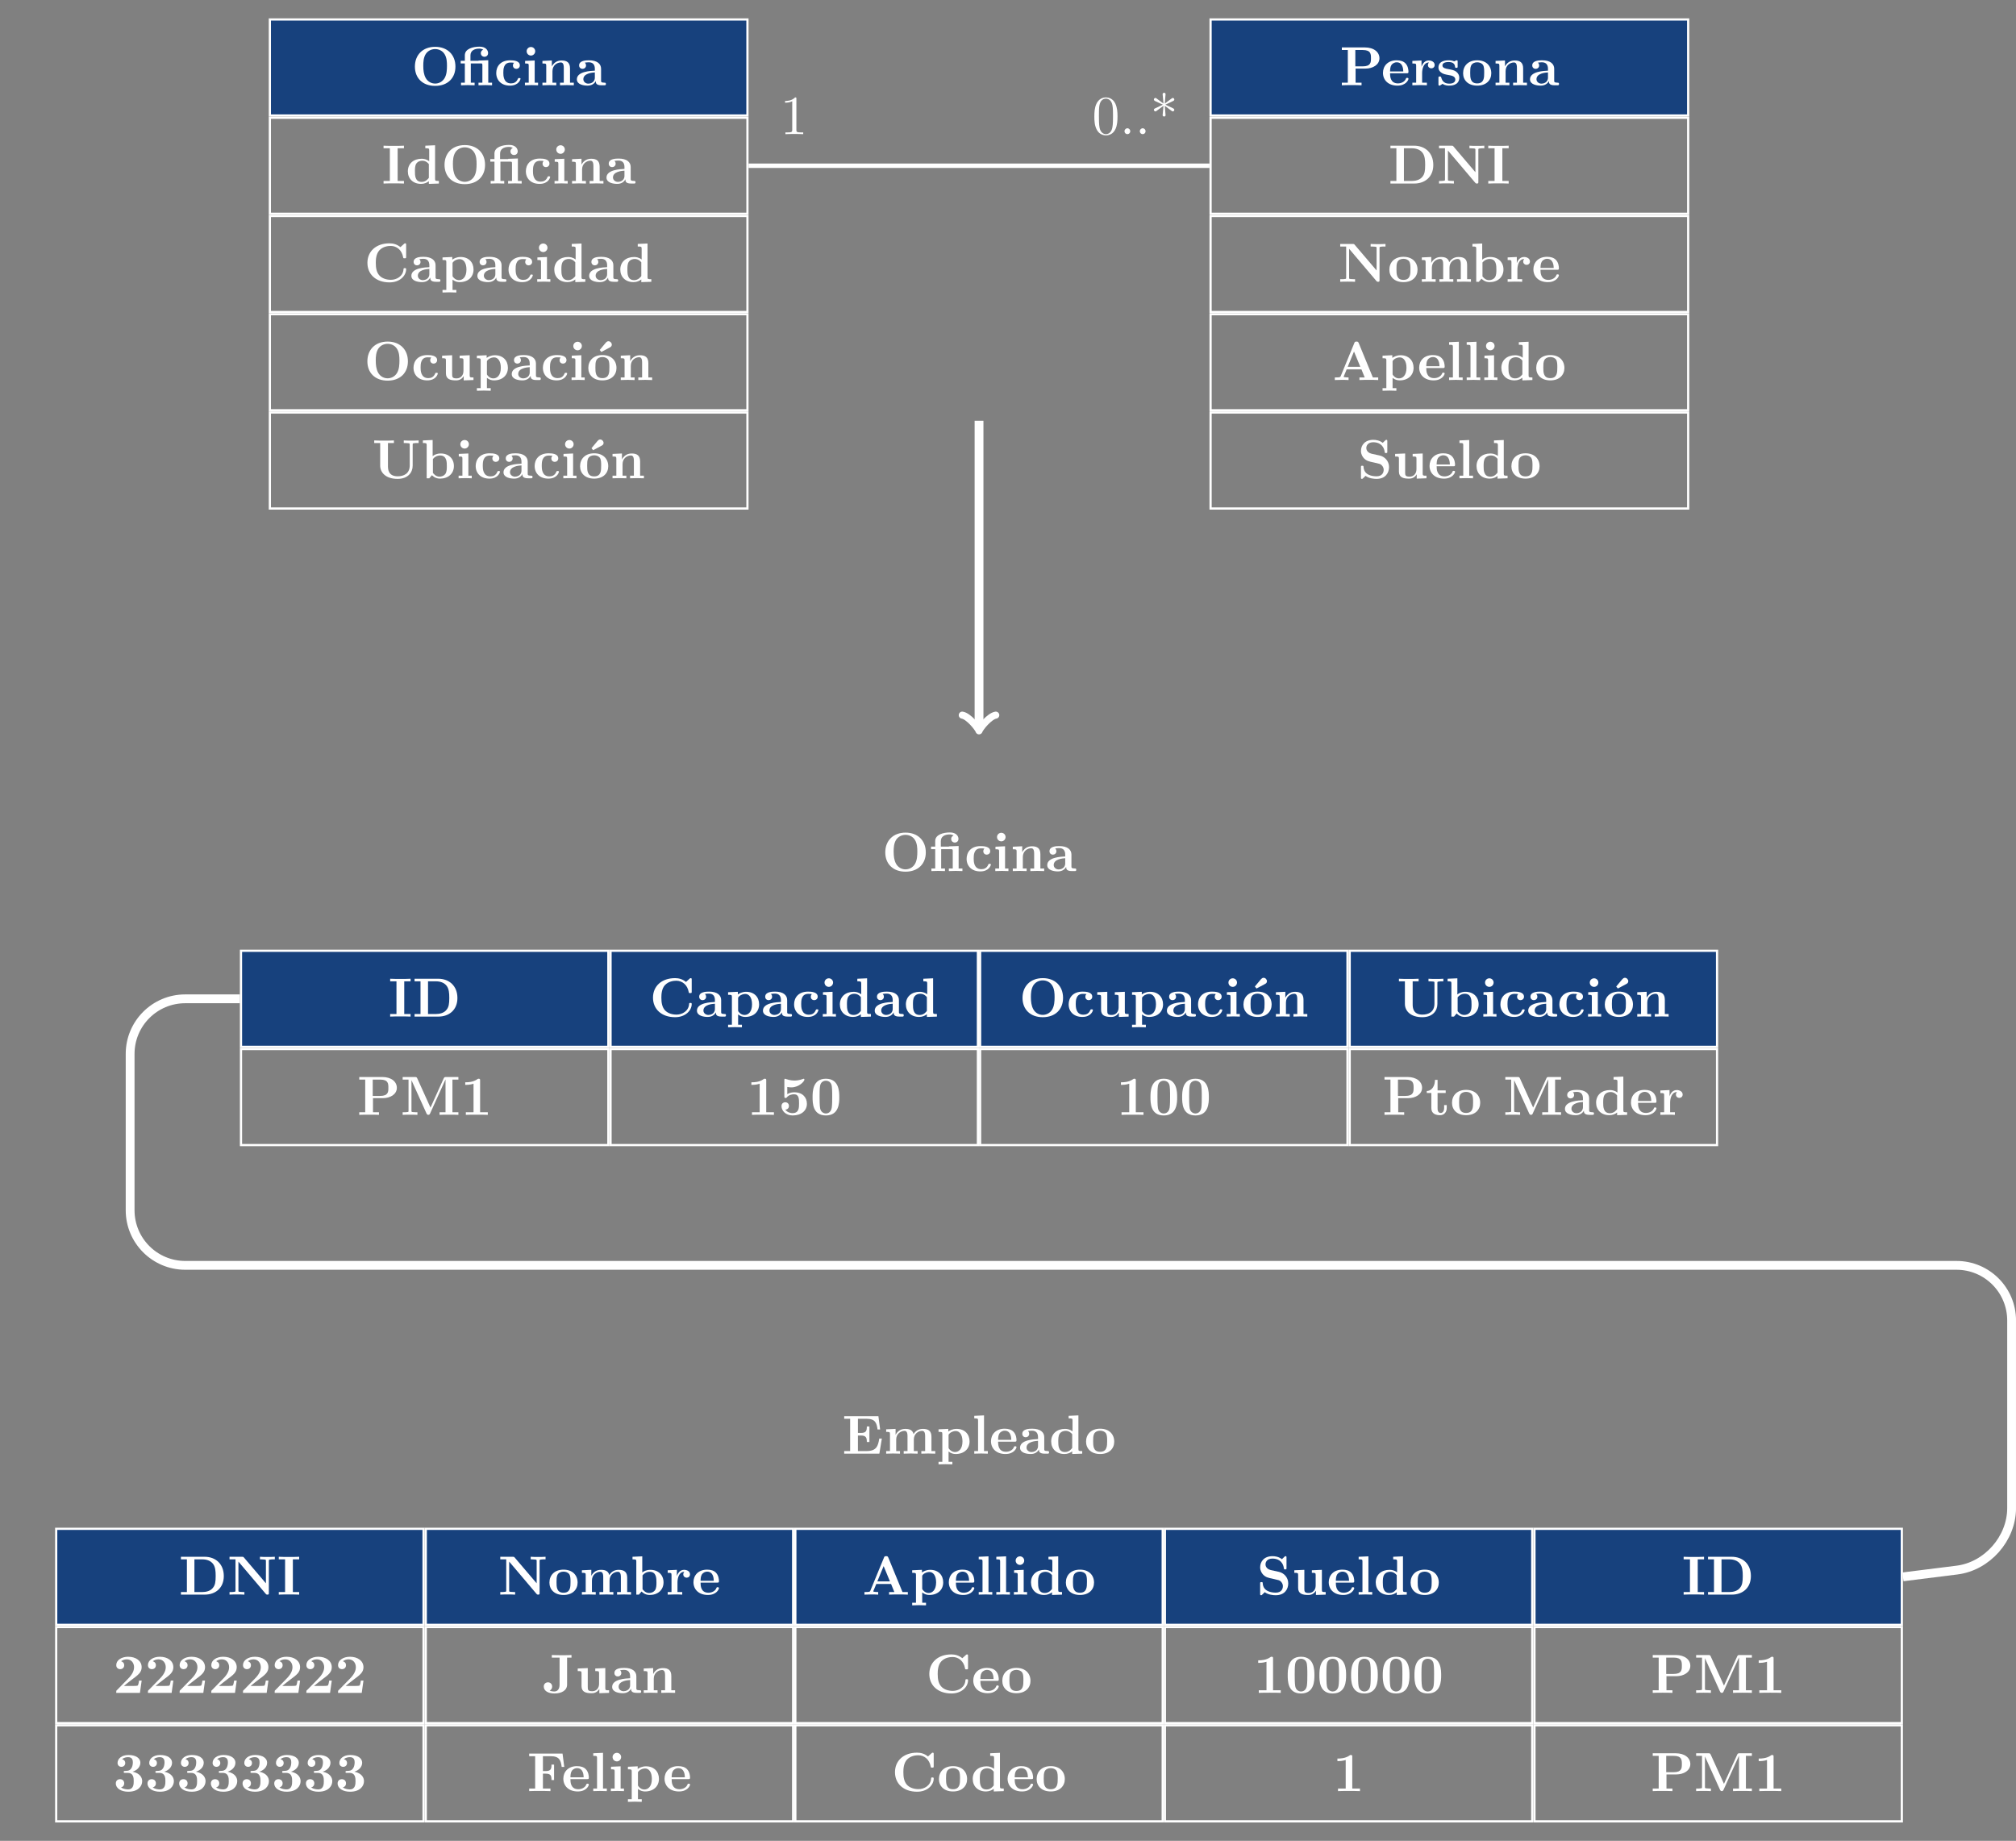 <?xml version="1.0" encoding="UTF-8"?>
<svg xmlns="http://www.w3.org/2000/svg" xmlns:xlink="http://www.w3.org/1999/xlink" width="364.482pt" height="332.812pt" viewBox="0 0 364.482 332.812" version="1.1">
<rect x="0" y="0" width="364.482" height="332.812" fill="#808080" stroke="none"/>
<defs>
<g>
<symbol overflow="visible" id="glyph0-0">
<path style="stroke:none;" d=""/>
</symbol>
<symbol overflow="visible" id="glyph0-1">
<path style="stroke:none;" d="M 7.969 -3.375 C 7.969 -5.531 6.516 -6.953 4.312 -6.953 C 2.031 -6.953 0.641 -5.469 0.641 -3.375 C 0.641 -1.312 2.031 0.109 4.297 0.109 C 6.594 0.109 7.969 -1.328 7.969 -3.375 Z M 4.297 -0.312 C 3.703 -0.312 2.984 -0.594 2.578 -1.344 C 2.25 -1.969 2.156 -2.672 2.156 -3.531 C 2.156 -4.172 2.188 -5.016 2.625 -5.688 C 3.047 -6.297 3.703 -6.547 4.297 -6.547 C 4.938 -6.547 5.625 -6.266 6.016 -5.609 C 6.406 -4.969 6.438 -4.203 6.438 -3.531 C 6.438 -2.828 6.406 -1.938 5.984 -1.25 C 5.531 -0.531 4.828 -0.312 4.297 -0.312 Z M 4.297 -0.312 "/>
</symbol>
<symbol overflow="visible" id="glyph0-2">
<path style="stroke:none;" d="M 3.922 -3.953 C 4.172 -3.953 4.234 -3.953 4.234 -3.609 L 4.234 -0.469 L 3.531 -0.469 L 3.531 0 C 3.859 -0.016 4.344 -0.031 4.766 -0.031 C 5.188 -0.031 5.656 -0.016 5.984 0 L 5.984 -0.469 L 5.297 -0.469 L 5.297 -4.531 L 3.547 -4.469 C 3.531 -4.453 3.531 -4.453 3.531 -4.422 L 2.078 -4.422 L 2.078 -5.406 C 2.078 -6.234 2.75 -6.625 3.672 -6.625 C 3.953 -6.625 4.172 -6.562 4.391 -6.438 C 4.234 -6.375 3.953 -6.203 3.953 -5.812 C 3.953 -5.422 4.25 -5.156 4.609 -5.156 C 4.969 -5.156 5.266 -5.406 5.266 -5.828 C 5.266 -6.344 4.828 -6.984 3.734 -6.984 C 2.5 -6.984 1.062 -6.594 1.062 -5.422 L 1.062 -4.422 L 0.312 -4.422 L 0.312 -3.953 L 1.062 -3.953 L 1.062 -0.469 L 0.375 -0.469 L 0.375 0 C 0.688 -0.016 1.172 -0.031 1.594 -0.031 C 2.031 -0.031 2.484 -0.016 2.828 0 L 2.828 -0.469 L 2.141 -0.469 L 2.141 -3.953 Z M 3.922 -3.953 "/>
</symbol>
<symbol overflow="visible" id="glyph0-3">
<path style="stroke:none;" d="M 3.594 -4.062 C 3.406 -3.891 3.391 -3.688 3.391 -3.594 C 3.391 -3.156 3.734 -2.969 4 -2.969 C 4.312 -2.969 4.641 -3.188 4.641 -3.594 C 4.641 -4.453 3.484 -4.516 2.906 -4.516 C 1.109 -4.516 0.375 -3.375 0.375 -2.219 C 0.375 -0.891 1.312 0.062 2.844 0.062 C 4.469 0.062 4.766 -1.094 4.766 -1.172 C 4.766 -1.312 4.625 -1.312 4.531 -1.312 C 4.344 -1.312 4.344 -1.281 4.281 -1.156 C 4.031 -0.531 3.547 -0.344 3.047 -0.344 C 1.656 -0.344 1.656 -1.797 1.656 -2.266 C 1.656 -2.828 1.656 -4.109 2.938 -4.109 C 3.297 -4.109 3.453 -4.094 3.594 -4.062 Z M 3.594 -4.062 "/>
</symbol>
<symbol overflow="visible" id="glyph0-4">
<path style="stroke:none;" d="M 2.234 -4.484 L 0.5 -4.406 L 0.5 -3.938 C 1.094 -3.938 1.156 -3.938 1.156 -3.547 L 1.156 -0.469 L 0.469 -0.469 L 0.469 0 C 0.781 -0.016 1.266 -0.031 1.688 -0.031 C 1.984 -0.031 2.5 -0.016 2.844 0 L 2.844 -0.469 L 2.234 -0.469 Z M 2.328 -6.156 C 2.328 -6.594 1.969 -6.922 1.562 -6.922 C 1.125 -6.922 0.781 -6.578 0.781 -6.156 C 0.781 -5.719 1.125 -5.375 1.562 -5.375 C 1.969 -5.375 2.328 -5.719 2.328 -6.156 Z M 2.328 -6.156 "/>
</symbol>
<symbol overflow="visible" id="glyph0-5">
<path style="stroke:none;" d="M 1.141 -3.547 L 1.141 -0.469 L 0.453 -0.469 L 0.453 0 C 0.734 -0.016 1.328 -0.031 1.703 -0.031 C 2.094 -0.031 2.688 -0.016 2.953 0 L 2.953 -0.469 L 2.266 -0.469 L 2.266 -2.547 C 2.266 -3.641 3.125 -4.125 3.766 -4.125 C 4.094 -4.125 4.312 -3.922 4.312 -3.156 L 4.312 -0.469 L 3.625 -0.469 L 3.625 0 C 3.891 -0.016 4.5 -0.031 4.875 -0.031 C 5.266 -0.031 5.859 -0.016 6.125 0 L 6.125 -0.469 L 5.438 -0.469 L 5.438 -3.047 C 5.438 -4.094 4.906 -4.484 3.906 -4.484 C 2.953 -4.484 2.422 -3.922 2.156 -3.406 L 2.156 -4.484 L 0.453 -4.406 L 0.453 -3.938 C 1.062 -3.938 1.141 -3.938 1.141 -3.547 Z M 1.141 -3.547 "/>
</symbol>
<symbol overflow="visible" id="glyph0-6">
<path style="stroke:none;" d="M 3.734 -0.766 C 3.734 -0.453 3.734 0 4.766 0 L 5.25 0 C 5.438 0 5.562 0 5.562 -0.234 C 5.562 -0.469 5.438 -0.469 5.297 -0.469 C 4.688 -0.484 4.688 -0.609 4.688 -0.844 L 4.688 -2.984 C 4.688 -3.875 3.984 -4.516 2.5 -4.516 C 1.938 -4.516 0.719 -4.469 0.719 -3.594 C 0.719 -3.156 1.062 -2.969 1.328 -2.969 C 1.641 -2.969 1.969 -3.188 1.969 -3.594 C 1.969 -3.891 1.781 -4.062 1.75 -4.094 C 2.031 -4.141 2.344 -4.156 2.469 -4.156 C 3.203 -4.156 3.562 -3.734 3.562 -2.984 L 3.562 -2.641 C 2.844 -2.609 0.312 -2.516 0.312 -1.078 C 0.312 -0.125 1.562 0.062 2.25 0.062 C 3.047 0.062 3.516 -0.344 3.734 -0.766 Z M 3.562 -2.328 L 3.562 -1.391 C 3.562 -0.422 2.641 -0.297 2.391 -0.297 C 1.891 -0.297 1.484 -0.641 1.484 -1.094 C 1.484 -2.156 3.062 -2.297 3.562 -2.328 Z M 3.562 -2.328 "/>
</symbol>
<symbol overflow="visible" id="glyph0-7">
<path style="stroke:none;" d="M 2.875 -6.375 L 4.016 -6.375 L 4.016 -6.844 C 3.609 -6.812 2.625 -6.812 2.172 -6.812 C 1.719 -6.812 0.734 -6.812 0.328 -6.844 L 0.328 -6.375 L 1.469 -6.375 L 1.469 -0.469 L 0.328 -0.469 L 0.328 0 C 0.734 -0.031 1.719 -0.031 2.172 -0.031 C 2.625 -0.031 3.609 -0.031 4.016 0 L 4.016 -0.469 L 2.875 -0.469 Z M 2.875 -6.375 "/>
</symbol>
<symbol overflow="visible" id="glyph0-8">
<path style="stroke:none;" d="M 4.172 -0.422 L 4.172 0.062 L 5.984 0 L 5.984 -0.469 C 5.375 -0.469 5.297 -0.469 5.297 -0.859 L 5.297 -6.922 L 3.531 -6.844 L 3.531 -6.375 C 4.156 -6.375 4.234 -6.375 4.234 -5.984 L 4.234 -4.031 C 3.734 -4.422 3.203 -4.484 2.875 -4.484 C 1.422 -4.484 0.375 -3.609 0.375 -2.203 C 0.375 -0.891 1.297 0.062 2.766 0.062 C 3.375 0.062 3.859 -0.172 4.172 -0.422 Z M 4.172 -3.516 L 4.172 -1.031 C 4.031 -0.844 3.625 -0.297 2.875 -0.297 C 1.656 -0.297 1.656 -1.5 1.656 -2.203 C 1.656 -2.688 1.656 -3.219 1.906 -3.609 C 2.203 -4.031 2.672 -4.125 2.984 -4.125 C 3.547 -4.125 3.953 -3.812 4.172 -3.516 Z M 4.172 -3.516 "/>
</symbol>
<symbol overflow="visible" id="glyph0-9">
<path style="stroke:none;" d="M 7.641 -6.672 C 7.641 -6.859 7.641 -6.953 7.453 -6.953 C 7.359 -6.953 7.344 -6.922 7.266 -6.859 L 6.609 -6.266 C 5.984 -6.766 5.328 -6.953 4.641 -6.953 C 2.156 -6.953 0.641 -5.469 0.641 -3.422 C 0.641 -1.375 2.156 0.109 4.641 0.109 C 6.516 0.109 7.641 -1.109 7.641 -2.266 C 7.641 -2.469 7.562 -2.469 7.391 -2.469 C 7.266 -2.469 7.172 -2.469 7.172 -2.297 C 7.094 -0.969 5.891 -0.359 4.891 -0.359 C 4.109 -0.359 3.266 -0.594 2.75 -1.203 C 2.281 -1.781 2.156 -2.516 2.156 -3.422 C 2.156 -3.984 2.188 -5.047 2.828 -5.719 C 3.469 -6.375 4.344 -6.484 4.859 -6.484 C 5.938 -6.484 6.875 -5.719 7.094 -4.453 C 7.125 -4.266 7.141 -4.25 7.359 -4.25 C 7.625 -4.25 7.641 -4.266 7.641 -4.531 Z M 7.641 -6.672 "/>
</symbol>
<symbol overflow="visible" id="glyph0-10">
<path style="stroke:none;" d="M 2.188 -3.281 C 2.188 -3.469 2.203 -3.484 2.344 -3.625 C 2.734 -4.031 3.266 -4.094 3.484 -4.094 C 4.141 -4.094 4.703 -3.484 4.703 -2.219 C 4.703 -0.812 4 -0.297 3.359 -0.297 C 3.219 -0.297 2.75 -0.297 2.297 -0.844 C 2.188 -0.969 2.188 -0.984 2.188 -1.172 Z M 2.188 -0.391 C 2.625 -0.047 3.062 0.062 3.469 0.062 C 4.969 0.062 5.984 -0.844 5.984 -2.219 C 5.984 -3.547 5.078 -4.484 3.641 -4.484 C 2.891 -4.484 2.359 -4.172 2.141 -4 L 2.141 -4.484 L 0.375 -4.406 L 0.375 -3.938 C 0.984 -3.938 1.062 -3.938 1.062 -3.562 L 1.062 1.469 L 0.375 1.469 L 0.375 1.938 C 0.641 1.922 1.25 1.906 1.625 1.906 C 2.016 1.906 2.609 1.922 2.875 1.938 L 2.875 1.469 L 2.188 1.469 Z M 2.188 -0.391 "/>
</symbol>
<symbol overflow="visible" id="glyph0-11">
<path style="stroke:none;" d="M 4.359 -0.719 L 4.359 0.062 L 6.125 0 L 6.125 -0.469 C 5.516 -0.469 5.438 -0.469 5.438 -0.859 L 5.438 -4.484 L 3.625 -4.406 L 3.625 -3.938 C 4.234 -3.938 4.312 -3.938 4.312 -3.547 L 4.312 -1.641 C 4.312 -0.828 3.797 -0.297 3.078 -0.297 C 2.297 -0.297 2.266 -0.547 2.266 -1.094 L 2.266 -4.484 L 0.453 -4.406 L 0.453 -3.938 C 1.062 -3.938 1.141 -3.938 1.141 -3.547 L 1.141 -1.219 C 1.141 -0.156 1.938 0.062 2.938 0.062 C 3.188 0.062 3.906 0.062 4.359 -0.719 Z M 4.359 -0.719 "/>
</symbol>
<symbol overflow="visible" id="glyph0-12">
<path style="stroke:none;" d="M 4.172 -5.875 C 4.344 -5.969 4.562 -6.078 4.562 -6.406 C 4.562 -6.703 4.281 -7.016 3.953 -7.016 C 3.734 -7.016 3.609 -6.891 3.484 -6.766 C 3.234 -6.469 2.625 -5.734 2.375 -5.438 L 2.672 -5.078 Z M 4.172 -5.875 "/>
</symbol>
<symbol overflow="visible" id="glyph0-13">
<path style="stroke:none;" d="M 5.406 -2.172 C 5.406 -3.516 4.484 -4.516 2.859 -4.516 C 1.219 -4.516 0.312 -3.5 0.312 -2.172 C 0.312 -0.938 1.203 0.062 2.859 0.062 C 4.531 0.062 5.406 -0.953 5.406 -2.172 Z M 2.859 -0.344 C 1.594 -0.344 1.594 -1.422 1.594 -2.281 C 1.594 -2.734 1.594 -3.234 1.766 -3.578 C 1.953 -3.953 2.375 -4.156 2.859 -4.156 C 3.281 -4.156 3.703 -4 3.922 -3.656 C 4.125 -3.312 4.125 -2.766 4.125 -2.281 C 4.125 -1.422 4.125 -0.344 2.859 -0.344 Z M 2.859 -0.344 "/>
</symbol>
<symbol overflow="visible" id="glyph0-14">
<path style="stroke:none;" d="M 7.344 -6.078 C 7.344 -6.297 7.359 -6.312 7.641 -6.344 C 7.875 -6.375 7.891 -6.375 8.172 -6.375 L 8.422 -6.375 L 8.422 -6.844 C 8.047 -6.812 7.484 -6.812 7.094 -6.812 C 6.672 -6.812 6.156 -6.812 5.734 -6.844 L 5.734 -6.375 L 5.984 -6.375 C 6.172 -6.375 6.344 -6.359 6.516 -6.344 C 6.812 -6.312 6.812 -6.297 6.812 -6.078 L 6.812 -2.328 C 6.812 -0.844 5.734 -0.359 4.641 -0.359 C 2.906 -0.359 2.875 -1.672 2.875 -2.219 L 2.875 -6.375 L 3.953 -6.375 L 3.953 -6.844 C 3.578 -6.812 2.609 -6.812 2.172 -6.812 C 1.75 -6.812 0.766 -6.812 0.391 -6.844 L 0.391 -6.375 L 1.469 -6.375 L 1.469 -2.297 C 1.469 -0.984 2.547 0.109 4.609 0.109 C 6.5 0.109 7.344 -1.062 7.344 -2.281 Z M 7.344 -6.078 "/>
</symbol>
<symbol overflow="visible" id="glyph0-15">
<path style="stroke:none;" d="M 2.141 -4 L 2.141 -6.922 L 0.375 -6.844 L 0.375 -6.375 C 0.984 -6.375 1.062 -6.375 1.062 -5.984 L 1.062 0 L 1.531 0 L 2.016 -0.562 C 2.094 -0.484 2.578 0.062 3.469 0.062 C 4.953 0.062 5.984 -0.844 5.984 -2.219 C 5.984 -3.547 5.047 -4.484 3.594 -4.484 C 2.875 -4.484 2.375 -4.203 2.141 -4 Z M 2.188 -0.984 L 2.188 -3.484 C 2.469 -3.844 2.938 -4.125 3.484 -4.125 C 4.703 -4.125 4.703 -2.922 4.703 -2.219 C 4.703 -1.75 4.703 -1.203 4.453 -0.812 C 4.156 -0.406 3.703 -0.297 3.375 -0.297 C 2.688 -0.297 2.297 -0.844 2.188 -0.984 Z M 2.188 -0.984 "/>
</symbol>
<symbol overflow="visible" id="glyph0-16">
<path style="stroke:none;" d="M 2.875 -3.016 L 4.641 -3.016 C 6.031 -3.016 7.188 -3.734 7.188 -4.891 C 7.188 -5.984 6.203 -6.844 4.547 -6.844 L 0.391 -6.844 L 0.391 -6.375 L 1.469 -6.375 L 1.469 -0.469 L 0.391 -0.469 L 0.391 0 C 0.766 -0.031 1.75 -0.031 2.172 -0.031 C 2.609 -0.031 3.578 -0.031 3.953 0 L 3.953 -0.469 L 2.875 -0.469 Z M 4.156 -3.422 L 2.828 -3.422 L 2.828 -6.375 L 4.172 -6.375 C 5.656 -6.375 5.656 -5.609 5.656 -4.891 C 5.656 -4.188 5.656 -3.422 4.156 -3.422 Z M 4.156 -3.422 "/>
</symbol>
<symbol overflow="visible" id="glyph0-17">
<path style="stroke:none;" d="M 4.609 -2.172 C 4.828 -2.172 4.922 -2.172 4.922 -2.438 C 4.922 -2.75 4.859 -3.484 4.359 -3.984 C 4 -4.344 3.469 -4.516 2.781 -4.516 C 1.188 -4.516 0.312 -3.484 0.312 -2.25 C 0.312 -0.906 1.312 0.062 2.922 0.062 C 4.5 0.062 4.922 -1 4.922 -1.172 C 4.922 -1.344 4.734 -1.344 4.688 -1.344 C 4.516 -1.344 4.5 -1.297 4.438 -1.141 C 4.234 -0.656 3.656 -0.344 3.016 -0.344 C 1.609 -0.344 1.594 -1.672 1.594 -2.172 Z M 1.594 -2.5 C 1.609 -2.891 1.625 -3.312 1.828 -3.641 C 2.094 -4.031 2.5 -4.156 2.781 -4.156 C 3.953 -4.156 3.969 -2.844 3.984 -2.5 Z M 1.594 -2.5 "/>
</symbol>
<symbol overflow="visible" id="glyph0-18">
<path style="stroke:none;" d="M 2.031 -3.359 L 2.031 -4.484 L 0.375 -4.406 L 0.375 -3.938 C 0.984 -3.938 1.062 -3.938 1.062 -3.547 L 1.062 -0.469 L 0.375 -0.469 L 0.375 0 C 0.719 -0.016 1.172 -0.031 1.625 -0.031 C 2 -0.031 2.641 -0.031 3 0 L 3 -0.469 L 2.141 -0.469 L 2.141 -2.219 C 2.141 -2.906 2.375 -4.125 3.375 -4.125 C 3.375 -4.109 3.188 -3.953 3.188 -3.672 C 3.188 -3.266 3.516 -3.062 3.797 -3.062 C 4.094 -3.062 4.406 -3.266 4.406 -3.672 C 4.406 -4.203 3.875 -4.484 3.344 -4.484 C 2.656 -4.484 2.25 -3.984 2.031 -3.359 Z M 2.031 -3.359 "/>
</symbol>
<symbol overflow="visible" id="glyph0-19">
<path style="stroke:none;" d="M 2.109 -2.938 C 1.734 -3 1.094 -3.109 1.094 -3.578 C 1.094 -4.203 2.016 -4.203 2.203 -4.203 C 2.953 -4.203 3.328 -3.906 3.375 -3.359 C 3.391 -3.203 3.406 -3.156 3.609 -3.156 C 3.844 -3.156 3.844 -3.203 3.844 -3.438 L 3.844 -4.234 C 3.844 -4.422 3.844 -4.516 3.672 -4.516 C 3.625 -4.516 3.609 -4.516 3.219 -4.328 C 2.953 -4.453 2.609 -4.516 2.219 -4.516 C 1.906 -4.516 0.375 -4.516 0.375 -3.203 C 0.375 -2.812 0.578 -2.547 0.781 -2.375 C 1.172 -2.031 1.562 -1.969 2.328 -1.828 C 2.688 -1.766 3.422 -1.641 3.422 -1.047 C 3.422 -0.297 2.516 -0.297 2.297 -0.297 C 1.234 -0.297 0.984 -1.031 0.859 -1.453 C 0.812 -1.594 0.75 -1.594 0.625 -1.594 C 0.375 -1.594 0.375 -1.531 0.375 -1.312 L 0.375 -0.219 C 0.375 -0.031 0.375 0.062 0.562 0.062 C 0.625 0.062 0.641 0.062 0.859 -0.094 C 0.875 -0.094 1.094 -0.234 1.109 -0.266 C 1.578 0.062 2.094 0.062 2.297 0.062 C 2.609 0.062 4.141 0.062 4.141 -1.391 C 4.141 -1.828 3.938 -2.172 3.594 -2.453 C 3.203 -2.734 2.875 -2.797 2.109 -2.938 Z M 2.109 -2.938 "/>
</symbol>
<symbol overflow="visible" id="glyph0-20">
<path style="stroke:none;" d="M 1.469 -6.375 L 1.469 -0.469 L 0.391 -0.469 L 0.391 0 L 4.688 0 C 6.656 0 8.141 -1.219 8.141 -3.359 C 8.141 -5.547 6.656 -6.844 4.672 -6.844 L 0.391 -6.844 L 0.391 -6.375 Z M 2.828 -0.469 L 2.828 -6.375 L 4.281 -6.375 C 4.938 -6.375 5.766 -6.188 6.25 -5.484 C 6.594 -4.969 6.672 -4.297 6.672 -3.375 C 6.672 -2.281 6.562 -1.75 6.234 -1.312 C 5.766 -0.625 4.891 -0.469 4.281 -0.469 Z M 2.828 -0.469 "/>
</symbol>
<symbol overflow="visible" id="glyph0-21">
<path style="stroke:none;" d="M 3 -6.703 C 2.891 -6.828 2.875 -6.844 2.672 -6.844 L 0.391 -6.844 L 0.391 -6.375 L 1.469 -6.375 L 1.469 -0.75 C 1.469 -0.531 1.453 -0.531 1.172 -0.5 C 0.938 -0.469 0.922 -0.469 0.641 -0.469 L 0.391 -0.469 L 0.391 0 C 0.766 -0.031 1.328 -0.031 1.719 -0.031 C 2.141 -0.031 2.656 -0.031 3.078 0 L 3.078 -0.469 L 2.828 -0.469 C 2.641 -0.469 2.469 -0.484 2.297 -0.5 C 2 -0.531 2 -0.531 2 -0.75 L 2 -5.969 L 6.953 -0.125 C 7.062 -0.016 7.062 0 7.234 0 C 7.5 0 7.5 -0.094 7.5 -0.312 L 7.5 -6.078 C 7.5 -6.297 7.5 -6.312 7.781 -6.344 C 8.031 -6.375 8.047 -6.375 8.328 -6.375 L 8.578 -6.375 L 8.578 -6.844 C 8.188 -6.812 7.625 -6.812 7.234 -6.812 C 6.812 -6.812 6.297 -6.812 5.891 -6.844 L 5.891 -6.375 L 6.141 -6.375 C 6.312 -6.375 6.484 -6.359 6.672 -6.344 C 6.953 -6.312 6.969 -6.297 6.969 -6.078 L 6.969 -2.047 Z M 3 -6.703 "/>
</symbol>
<symbol overflow="visible" id="glyph0-22">
<path style="stroke:none;" d="M 1.141 -3.547 L 1.141 -0.469 L 0.453 -0.469 L 0.453 0 C 0.734 -0.016 1.328 -0.031 1.703 -0.031 C 2.094 -0.031 2.688 -0.016 2.953 0 L 2.953 -0.469 L 2.266 -0.469 L 2.266 -2.547 C 2.266 -3.641 3.141 -4.125 3.766 -4.125 C 4.094 -4.125 4.312 -3.922 4.312 -3.156 L 4.312 -0.469 L 3.625 -0.469 L 3.625 0 C 3.906 -0.016 4.5 -0.031 4.891 -0.031 C 5.281 -0.031 5.859 -0.016 6.141 0 L 6.141 -0.469 L 5.453 -0.469 L 5.453 -2.547 C 5.453 -3.641 6.312 -4.125 6.938 -4.125 C 7.281 -4.125 7.5 -3.922 7.5 -3.156 L 7.5 -0.469 L 6.812 -0.469 L 6.812 0 C 7.094 -0.016 7.688 -0.031 8.062 -0.031 C 8.453 -0.031 9.047 -0.016 9.328 0 L 9.328 -0.469 L 8.641 -0.469 L 8.641 -3.047 C 8.641 -4.078 8.125 -4.484 7.094 -4.484 C 6.188 -4.484 5.672 -3.984 5.406 -3.531 C 5.219 -4.453 4.297 -4.484 3.922 -4.484 C 3.047 -4.484 2.484 -4.031 2.156 -3.406 L 2.156 -4.484 L 0.453 -4.406 L 0.453 -3.938 C 1.062 -3.938 1.141 -3.938 1.141 -3.547 Z M 1.141 -3.547 "/>
</symbol>
<symbol overflow="visible" id="glyph0-23">
<path style="stroke:none;" d="M 4.719 -6.703 C 4.609 -6.953 4.5 -6.953 4.328 -6.953 C 4.047 -6.953 4 -6.875 3.938 -6.703 L 1.469 -0.703 C 1.406 -0.547 1.375 -0.469 0.625 -0.469 L 0.406 -0.469 L 0.406 0 C 0.781 -0.016 1.266 -0.031 1.578 -0.031 C 1.969 -0.031 2.516 -0.031 2.891 0 L 2.891 -0.469 C 2.875 -0.469 2 -0.469 2 -0.594 C 2 -0.609 2.031 -0.703 2.047 -0.719 L 2.547 -1.922 L 5.219 -1.922 L 5.812 -0.469 L 4.859 -0.469 L 4.859 0 C 5.25 -0.031 6.188 -0.031 6.625 -0.031 C 7.016 -0.031 7.891 -0.031 8.25 0 L 8.25 -0.469 L 7.281 -0.469 Z M 3.875 -5.156 L 5.016 -2.391 L 2.734 -2.391 Z M 3.875 -5.156 "/>
</symbol>
<symbol overflow="visible" id="glyph0-24">
<path style="stroke:none;" d="M 2.234 -6.922 L 0.469 -6.844 L 0.469 -6.375 C 1.094 -6.375 1.156 -6.375 1.156 -5.984 L 1.156 -0.469 L 0.469 -0.469 L 0.469 0 C 0.781 -0.016 1.266 -0.031 1.688 -0.031 C 2.125 -0.031 2.578 -0.016 2.922 0 L 2.922 -0.469 L 2.234 -0.469 Z M 2.234 -6.922 "/>
</symbol>
<symbol overflow="visible" id="glyph0-25">
<path style="stroke:none;" d="M 4 -4.125 L 2.562 -4.438 C 2.156 -4.531 1.609 -4.859 1.609 -5.469 C 1.609 -5.906 1.891 -6.516 2.875 -6.516 C 3.672 -6.516 4.688 -6.188 4.922 -4.828 C 4.953 -4.578 4.953 -4.562 5.156 -4.562 C 5.406 -4.562 5.406 -4.609 5.406 -4.844 L 5.406 -6.672 C 5.406 -6.859 5.406 -6.953 5.219 -6.953 C 5.141 -6.953 5.141 -6.938 5.031 -6.844 L 4.578 -6.406 C 4 -6.859 3.344 -6.953 2.875 -6.953 C 1.359 -6.953 0.641 -5.984 0.641 -4.938 C 0.641 -4.297 0.969 -3.844 1.172 -3.625 C 1.672 -3.125 2 -3.062 3.094 -2.828 C 3.969 -2.625 4.141 -2.609 4.359 -2.391 C 4.5 -2.25 4.75 -1.984 4.75 -1.531 C 4.75 -1.047 4.5 -0.359 3.453 -0.359 C 2.703 -0.359 1.188 -0.562 1.109 -2.047 C 1.094 -2.219 1.094 -2.266 0.875 -2.266 C 0.641 -2.266 0.641 -2.219 0.641 -1.984 L 0.641 -0.172 C 0.641 0.016 0.641 0.109 0.812 0.109 C 0.906 0.109 0.922 0.094 1 0.016 L 1.469 -0.438 C 2.125 0.047 3.047 0.109 3.453 0.109 C 5.109 0.109 5.719 -1.016 5.719 -2.031 C 5.719 -3.125 4.922 -3.938 4 -4.125 Z M 4 -4.125 "/>
</symbol>
<symbol overflow="visible" id="glyph0-26">
<path style="stroke:none;" d="M 5.438 -1.312 L 3.047 -6.594 C 2.938 -6.844 2.828 -6.844 2.609 -6.844 L 0.406 -6.844 L 0.406 -6.375 L 1.469 -6.375 L 1.469 -0.75 C 1.469 -0.531 1.469 -0.531 1.188 -0.5 C 0.953 -0.469 0.922 -0.469 0.641 -0.469 L 0.406 -0.469 L 0.406 0 C 0.781 -0.031 1.344 -0.031 1.734 -0.031 C 2.156 -0.031 2.672 -0.031 3.078 0 L 3.078 -0.469 L 2.828 -0.469 C 2.656 -0.469 2.484 -0.484 2.297 -0.5 C 2.016 -0.531 2 -0.531 2 -0.75 L 2 -6.234 L 2.016 -6.234 L 4.719 -0.25 C 4.812 -0.047 4.938 0 5.047 0 C 5.25 0 5.328 -0.156 5.359 -0.234 L 8.141 -6.375 L 8.156 -6.375 L 8.156 -0.469 L 7.078 -0.469 L 7.078 0 C 7.438 -0.031 8.359 -0.031 8.766 -0.031 C 9.188 -0.031 10.125 -0.031 10.484 0 L 10.484 -0.469 L 9.406 -0.469 L 9.406 -6.375 L 10.484 -6.375 L 10.484 -6.844 L 8.281 -6.844 C 8.062 -6.844 7.938 -6.844 7.828 -6.594 Z M 5.438 -1.312 "/>
</symbol>
<symbol overflow="visible" id="glyph0-27">
<path style="stroke:none;" d="M 3.531 -6.203 C 3.531 -6.438 3.531 -6.531 3.266 -6.531 C 3.156 -6.531 3.141 -6.531 3.047 -6.453 C 2.281 -5.891 1.25 -5.891 1.047 -5.891 L 0.844 -5.891 L 0.844 -5.422 L 1.047 -5.422 C 1.203 -5.422 1.75 -5.438 2.344 -5.625 L 2.344 -0.469 L 0.953 -0.469 L 0.953 0 C 1.391 -0.031 2.453 -0.031 2.938 -0.031 C 3.422 -0.031 4.484 -0.031 4.922 0 L 4.922 -0.469 L 3.531 -0.469 Z M 3.531 -6.203 "/>
</symbol>
<symbol overflow="visible" id="glyph0-28">
<path style="stroke:none;" d="M 5.156 -2 C 5.156 -3.156 4.359 -4.078 2.891 -4.078 C 2.609 -4.078 2.078 -4.047 1.609 -3.734 L 1.609 -5.047 C 1.891 -5 2 -4.969 2.328 -4.969 C 3.781 -4.969 4.703 -6.094 4.703 -6.344 C 4.703 -6.422 4.688 -6.531 4.562 -6.531 C 4.531 -6.531 4.531 -6.531 4.422 -6.484 C 3.844 -6.266 3.312 -6.203 2.891 -6.203 C 2.141 -6.203 1.609 -6.406 1.344 -6.484 C 1.25 -6.516 1.25 -6.531 1.219 -6.531 C 1.078 -6.531 1.078 -6.422 1.078 -6.266 L 1.078 -3.344 C 1.078 -3.172 1.078 -3.047 1.297 -3.047 C 1.422 -3.047 1.453 -3.078 1.516 -3.156 C 1.906 -3.625 2.438 -3.719 2.844 -3.719 C 3.734 -3.719 3.734 -2.844 3.734 -2.047 C 3.734 -1.312 3.734 -0.312 2.547 -0.312 C 2.297 -0.312 1.672 -0.375 1.25 -0.938 C 1.609 -0.953 1.906 -1.203 1.906 -1.609 C 1.906 -2.141 1.469 -2.281 1.234 -2.281 C 1.094 -2.281 0.562 -2.188 0.562 -1.578 C 0.562 -0.734 1.344 0.109 2.578 0.109 C 4.172 0.109 5.156 -0.781 5.156 -2 Z M 5.156 -2 "/>
</symbol>
<symbol overflow="visible" id="glyph0-29">
<path style="stroke:none;" d="M 5.281 -3.188 C 5.281 -4.141 5.266 -6.531 2.859 -6.531 C 0.453 -6.531 0.453 -4.156 0.453 -3.188 C 0.453 -2.188 0.453 0.109 2.859 0.109 C 5.25 0.109 5.281 -2.188 5.281 -3.188 Z M 2.859 -0.25 C 2.5 -0.25 1.938 -0.469 1.812 -1.203 C 1.719 -1.719 1.719 -2.75 1.719 -3.297 C 1.719 -4.016 1.719 -4.672 1.797 -5.188 C 1.922 -6.078 2.625 -6.172 2.859 -6.172 C 3.234 -6.172 3.641 -5.984 3.828 -5.547 C 4 -5.172 4 -4.109 4 -3.297 C 4 -2.734 4 -1.828 3.922 -1.312 C 3.781 -0.391 3.156 -0.25 2.859 -0.25 Z M 2.859 -0.25 "/>
</symbol>
<symbol overflow="visible" id="glyph0-30">
<path style="stroke:none;" d="M 1.031 -3.953 L 1.031 -1.219 C 1.031 -0.156 1.891 0.062 2.609 0.062 C 3.359 0.062 3.812 -0.516 3.812 -1.234 L 3.812 -1.766 L 3.344 -1.766 L 3.344 -1.25 C 3.344 -0.578 3.016 -0.344 2.734 -0.344 C 2.156 -0.344 2.156 -0.984 2.156 -1.203 L 2.156 -3.953 L 3.625 -3.953 L 3.625 -4.422 L 2.156 -4.422 L 2.156 -6.328 L 1.688 -6.328 C 1.688 -5.328 1.203 -4.344 0.203 -4.312 L 0.203 -3.953 Z M 1.031 -3.953 "/>
</symbol>
<symbol overflow="visible" id="glyph0-31">
<path style="stroke:none;" d="M 7.203 -2.734 L 6.734 -2.734 C 6.516 -1.359 6.234 -0.469 4.391 -0.469 L 2.875 -0.469 L 2.875 -3.281 L 3.422 -3.281 C 4.391 -3.281 4.484 -2.844 4.484 -2.109 L 4.953 -2.109 L 4.953 -4.922 L 4.484 -4.922 C 4.484 -4.172 4.391 -3.75 3.422 -3.75 L 2.875 -3.75 L 2.875 -6.312 L 4.391 -6.312 C 6 -6.312 6.266 -5.578 6.422 -4.375 L 6.891 -4.375 L 6.578 -6.781 L 0.391 -6.781 L 0.391 -6.312 L 1.469 -6.312 L 1.469 -0.469 L 0.391 -0.469 L 0.391 0 L 6.75 0 Z M 7.203 -2.734 "/>
</symbol>
<symbol overflow="visible" id="glyph0-32">
<path style="stroke:none;" d="M 5.156 -2.219 L 4.688 -2.219 C 4.656 -2.016 4.562 -1.375 4.422 -1.312 C 4.312 -1.25 3.562 -1.25 3.406 -1.25 L 1.938 -1.25 C 2.406 -1.641 2.938 -2.062 3.375 -2.391 C 4.516 -3.234 5.156 -3.703 5.156 -4.641 C 5.156 -5.797 4.109 -6.531 2.719 -6.531 C 1.5 -6.531 0.562 -5.906 0.562 -5.016 C 0.562 -4.422 1.047 -4.281 1.281 -4.281 C 1.609 -4.281 2 -4.5 2 -5 C 2 -5.516 1.578 -5.672 1.438 -5.719 C 1.719 -5.953 2.109 -6.062 2.469 -6.062 C 3.312 -6.062 3.781 -5.391 3.781 -4.641 C 3.781 -3.953 3.406 -3.266 2.703 -2.562 L 0.703 -0.516 C 0.562 -0.406 0.562 -0.375 0.562 -0.172 L 0.562 0 L 4.844 0 Z M 5.156 -2.219 "/>
</symbol>
<symbol overflow="visible" id="glyph0-33">
<path style="stroke:none;" d="M 4.453 -6.375 L 5.25 -6.375 L 5.25 -6.844 C 4.906 -6.812 4.062 -6.812 3.672 -6.812 C 3.141 -6.812 2.156 -6.812 1.688 -6.844 L 1.688 -6.375 L 3.094 -6.375 L 3.094 -1.484 C 3.094 -1.297 3.094 -0.25 2.109 -0.25 C 1.938 -0.25 1.609 -0.281 1.312 -0.406 L 1.312 -0.422 C 1.312 -0.422 1.75 -0.609 1.75 -1.141 C 1.75 -1.672 1.328 -1.906 1 -1.906 C 0.625 -1.906 0.234 -1.656 0.234 -1.141 C 0.234 -0.375 1.016 0.109 2.156 0.109 C 3.484 0.109 4.453 -0.453 4.453 -1.5 Z M 4.453 -6.375 "/>
</symbol>
<symbol overflow="visible" id="glyph0-34">
<path style="stroke:none;" d="M 3.516 -3.516 C 4.203 -3.719 4.922 -4.281 4.922 -5.141 C 4.922 -5.906 4.172 -6.531 2.766 -6.531 C 1.578 -6.531 0.797 -5.891 0.797 -5.094 C 0.797 -4.672 1.109 -4.391 1.484 -4.391 C 1.938 -4.391 2.188 -4.719 2.188 -5.078 C 2.188 -5.656 1.641 -5.766 1.609 -5.781 C 1.953 -6.062 2.391 -6.141 2.703 -6.141 C 3.531 -6.141 3.562 -5.5 3.562 -5.172 C 3.562 -5.047 3.547 -3.734 2.516 -3.672 C 2.109 -3.656 2.078 -3.656 2.031 -3.641 C 1.938 -3.625 1.906 -3.531 1.906 -3.469 C 1.906 -3.297 2.016 -3.297 2.188 -3.297 L 2.625 -3.297 C 3.719 -3.297 3.719 -2.312 3.719 -1.797 C 3.719 -1.328 3.719 -0.312 2.688 -0.312 C 2.422 -0.312 1.906 -0.359 1.422 -0.656 C 1.75 -0.75 2 -1 2 -1.406 C 2 -1.859 1.688 -2.156 1.25 -2.156 C 0.828 -2.156 0.484 -1.891 0.484 -1.391 C 0.484 -0.484 1.453 0.109 2.734 0.109 C 4.516 0.109 5.25 -0.891 5.25 -1.797 C 5.25 -2.344 4.953 -3.203 3.516 -3.516 Z M 3.516 -3.516 "/>
</symbol>
<symbol overflow="visible" id="glyph0-35">
<path style="stroke:none;" d="M 6.422 -6.781 L 0.391 -6.781 L 0.391 -6.312 L 1.469 -6.312 L 1.469 -0.469 L 0.391 -0.469 L 0.391 0 C 0.766 -0.031 1.781 -0.031 2.219 -0.031 C 2.703 -0.031 3.781 -0.031 4.234 0 L 4.234 -0.469 L 2.875 -0.469 L 2.875 -3.156 L 3.375 -3.156 C 4.344 -3.156 4.422 -2.734 4.422 -2 L 4.891 -2 L 4.891 -4.797 L 4.422 -4.797 C 4.422 -4.062 4.344 -3.625 3.375 -3.625 L 2.875 -3.625 L 2.875 -6.312 L 4.281 -6.312 C 5.875 -6.312 6.109 -5.547 6.266 -4.375 L 6.734 -4.375 Z M 6.422 -6.781 "/>
</symbol>
<symbol overflow="visible" id="glyph1-0">
<path style="stroke:none;" d=""/>
</symbol>
<symbol overflow="visible" id="glyph1-1">
<path style="stroke:none;" d="M 2.938 -6.375 C 2.938 -6.625 2.938 -6.641 2.703 -6.641 C 2.078 -6 1.203 -6 0.891 -6 L 0.891 -5.688 C 1.094 -5.688 1.672 -5.688 2.188 -5.953 L 2.188 -0.781 C 2.188 -0.422 2.156 -0.312 1.266 -0.312 L 0.953 -0.312 L 0.953 0 C 1.297 -0.031 2.156 -0.031 2.562 -0.031 C 2.953 -0.031 3.828 -0.031 4.172 0 L 4.172 -0.312 L 3.859 -0.312 C 2.953 -0.312 2.938 -0.422 2.938 -0.781 Z M 2.938 -6.375 "/>
</symbol>
<symbol overflow="visible" id="glyph1-2">
<path style="stroke:none;" d="M 4.578 -3.188 C 4.578 -3.984 4.531 -4.781 4.188 -5.516 C 3.734 -6.484 2.906 -6.641 2.5 -6.641 C 1.891 -6.641 1.172 -6.375 0.75 -5.453 C 0.438 -4.766 0.391 -3.984 0.391 -3.188 C 0.391 -2.438 0.422 -1.547 0.844 -0.781 C 1.266 0.016 2 0.219 2.484 0.219 C 3.016 0.219 3.781 0.016 4.219 -0.938 C 4.531 -1.625 4.578 -2.406 4.578 -3.188 Z M 2.484 0 C 2.094 0 1.5 -0.25 1.328 -1.203 C 1.219 -1.797 1.219 -2.719 1.219 -3.312 C 1.219 -3.953 1.219 -4.609 1.297 -5.141 C 1.484 -6.328 2.234 -6.422 2.484 -6.422 C 2.812 -6.422 3.469 -6.234 3.656 -5.25 C 3.766 -4.688 3.766 -3.938 3.766 -3.312 C 3.766 -2.562 3.766 -1.891 3.656 -1.25 C 3.5 -0.297 2.938 0 2.484 0 Z M 2.484 0 "/>
</symbol>
<symbol overflow="visible" id="glyph1-3">
<path style="stroke:none;" d="M 1.906 -0.531 C 1.906 -0.812 1.672 -1.062 1.391 -1.062 C 1.094 -1.062 0.859 -0.812 0.859 -0.531 C 0.859 -0.234 1.094 0 1.391 0 C 1.672 0 1.906 -0.234 1.906 -0.531 Z M 1.906 -0.531 "/>
</symbol>
<symbol overflow="visible" id="glyph1-4">
<path style="stroke:none;" d="M 2.609 -5.125 C 3.094 -4.766 3.844 -4.203 3.891 -4.172 C 3.953 -4.141 3.984 -4.109 4.062 -4.109 C 4.219 -4.109 4.328 -4.266 4.328 -4.391 C 4.328 -4.5 4.281 -4.578 4.109 -4.672 L 2.719 -5.328 L 4.094 -5.984 C 4.281 -6.078 4.328 -6.141 4.328 -6.266 C 4.328 -6.391 4.219 -6.547 4.062 -6.547 C 3.984 -6.547 3.969 -6.547 3.703 -6.344 L 2.609 -5.531 L 2.75 -7.234 C 2.75 -7.375 2.625 -7.484 2.5 -7.484 C 2.328 -7.484 2.219 -7.359 2.219 -7.234 C 2.219 -7.125 2.359 -5.75 2.375 -5.531 L 1.141 -6.438 C 1 -6.547 0.984 -6.547 0.922 -6.547 C 0.75 -6.547 0.641 -6.391 0.641 -6.266 C 0.641 -6.156 0.688 -6.078 0.859 -5.984 L 2.266 -5.328 L 0.875 -4.672 C 0.688 -4.578 0.641 -4.516 0.641 -4.391 C 0.641 -4.375 0.641 -4.109 0.984 -4.109 L 2.375 -5.125 L 2.219 -3.422 C 2.219 -3.281 2.359 -3.188 2.484 -3.188 C 2.641 -3.188 2.75 -3.297 2.75 -3.422 C 2.75 -3.531 2.625 -4.906 2.609 -5.125 Z M 2.609 -5.125 "/>
</symbol>
</g>
<clipPath id="clip1">
  <path d="M 0 158 L 364.48 158 L 364.48 308 L 0 308 Z M 0 158 "/>
</clipPath>
</defs>
<g id="surface1">
<path style="fill-rule:nonzero;fill:rgb(9.021%,25.49%,49.019%);fill-opacity:1;stroke-width:0.399;stroke-linecap:butt;stroke-linejoin:miter;stroke:rgb(100%,100%,100%);stroke-opacity:1;stroke-miterlimit:10;" d="M -43.173 -5.464 L 43.171 -5.464 L 43.171 11.899 L -43.173 11.899 Z M -43.173 -5.464 " transform="matrix(1,0,0,-1,91.962,15.419)"/>
<g style="fill:rgb(100%,100%,100%);fill-opacity:1;">
  <use xlink:href="#glyph0-1" x="74.371" y="15.419"/>
  <use xlink:href="#glyph0-2" x="82.978" y="15.419"/>
  <use xlink:href="#glyph0-3" x="89.343" y="15.419"/>
  <use xlink:href="#glyph0-4" x="94.435" y="15.419"/>
  <use xlink:href="#glyph0-5" x="97.617" y="15.419"/>
  <use xlink:href="#glyph0-6" x="103.982" y="15.419"/>
</g>
<path style="fill:none;stroke-width:0.399;stroke-linecap:butt;stroke-linejoin:miter;stroke:rgb(100%,100%,100%);stroke-opacity:1;stroke-miterlimit:10;" d="M -43.173 -5.465 L 43.171 -5.465 L 43.171 11.898 L -43.173 11.898 Z M -43.173 -5.465 " transform="matrix(1,0,0,-1,91.962,33.183)"/>
<g style="fill:rgb(100%,100%,100%);fill-opacity:1;">
  <use xlink:href="#glyph0-7" x="69.017" y="33.183"/>
  <use xlink:href="#glyph0-8" x="73.362" y="33.183"/>
  <use xlink:href="#glyph0-1" x="79.727" y="33.183"/>
  <use xlink:href="#glyph0-2" x="88.333" y="33.183"/>
  <use xlink:href="#glyph0-3" x="94.699" y="33.183"/>
  <use xlink:href="#glyph0-4" x="99.79" y="33.183"/>
  <use xlink:href="#glyph0-5" x="102.973" y="33.183"/>
  <use xlink:href="#glyph0-6" x="109.338" y="33.183"/>
</g>
<path style="fill:none;stroke-width:0.399;stroke-linecap:butt;stroke-linejoin:miter;stroke:rgb(100%,100%,100%);stroke-opacity:1;stroke-miterlimit:10;" d="M -43.173 -5.464 L 43.171 -5.464 L 43.171 11.899 L -43.173 11.899 Z M -43.173 -5.464 " transform="matrix(1,0,0,-1,91.962,50.946)"/>
<g style="fill:rgb(100%,100%,100%);fill-opacity:1;">
  <use xlink:href="#glyph0-9" x="65.786" y="50.946"/>
  <use xlink:href="#glyph0-6" x="74.061" y="50.946"/>
  <use xlink:href="#glyph0-10" x="79.63" y="50.946"/>
  <use xlink:href="#glyph0-6" x="85.995" y="50.946"/>
  <use xlink:href="#glyph0-3" x="91.564" y="50.946"/>
  <use xlink:href="#glyph0-4" x="96.656" y="50.946"/>
  <use xlink:href="#glyph0-8" x="99.838" y="50.946"/>
  <use xlink:href="#glyph0-6" x="106.203" y="50.946"/>
  <use xlink:href="#glyph0-8" x="111.772" y="50.946"/>
</g>
<path style="fill:none;stroke-width:0.399;stroke-linecap:butt;stroke-linejoin:miter;stroke:rgb(100%,100%,100%);stroke-opacity:1;stroke-miterlimit:10;" d="M -43.173 -5.467 L 43.171 -5.467 L 43.171 11.9 L -43.173 11.9 Z M -43.173 -5.467 " transform="matrix(1,0,0,-1,91.962,68.709)"/>
<g style="fill:rgb(100%,100%,100%);fill-opacity:1;">
  <use xlink:href="#glyph0-1" x="65.779" y="68.709"/>
  <use xlink:href="#glyph0-3" x="74.386" y="68.709"/>
  <use xlink:href="#glyph0-11" x="79.478" y="68.709"/>
  <use xlink:href="#glyph0-10" x="85.843" y="68.709"/>
  <use xlink:href="#glyph0-6" x="92.208" y="68.709"/>
  <use xlink:href="#glyph0-3" x="97.777" y="68.709"/>
  <use xlink:href="#glyph0-4" x="102.869" y="68.709"/>
  <use xlink:href="#glyph0-12" x="106.051" y="68.709"/>
</g>
<g style="fill:rgb(100%,100%,100%);fill-opacity:1;">
  <use xlink:href="#glyph0-13" x="106.051" y="68.709"/>
  <use xlink:href="#glyph0-5" x="111.779" y="68.709"/>
</g>
<path style="fill:none;stroke-width:0.399;stroke-linecap:butt;stroke-linejoin:miter;stroke:rgb(100%,100%,100%);stroke-opacity:1;stroke-miterlimit:10;" d="M -43.173 -5.465 L 43.171 -5.465 L 43.171 11.898 L -43.173 11.898 Z M -43.173 -5.465 " transform="matrix(1,0,0,-1,91.962,86.472)"/>
<g style="fill:rgb(100%,100%,100%);fill-opacity:1;">
  <use xlink:href="#glyph0-14" x="67.266" y="86.472"/>
  <use xlink:href="#glyph0-15" x="76.08" y="86.472"/>
  <use xlink:href="#glyph0-4" x="82.445" y="86.472"/>
  <use xlink:href="#glyph0-3" x="85.627" y="86.472"/>
  <use xlink:href="#glyph0-6" x="90.719" y="86.472"/>
  <use xlink:href="#glyph0-3" x="96.288" y="86.472"/>
  <use xlink:href="#glyph0-4" x="101.38" y="86.472"/>
  <use xlink:href="#glyph0-12" x="104.562" y="86.472"/>
</g>
<g style="fill:rgb(100%,100%,100%);fill-opacity:1;">
  <use xlink:href="#glyph0-13" x="104.562" y="86.472"/>
  <use xlink:href="#glyph0-5" x="110.29" y="86.472"/>
</g>
<path style="fill-rule:nonzero;fill:rgb(9.021%,25.49%,49.019%);fill-opacity:1;stroke-width:0.399;stroke-linecap:butt;stroke-linejoin:miter;stroke:rgb(100%,100%,100%);stroke-opacity:1;stroke-miterlimit:10;" d="M -43.173 -5.464 L 43.171 -5.464 L 43.171 11.899 L -43.173 11.899 Z M -43.173 -5.464 " transform="matrix(1,0,0,-1,262.04,15.419)"/>
<g style="fill:rgb(100%,100%,100%);fill-opacity:1;">
  <use xlink:href="#glyph0-16" x="242.208" y="15.419"/>
</g>
<g style="fill:rgb(100%,100%,100%);fill-opacity:1;">
  <use xlink:href="#glyph0-17" x="249.721" y="15.419"/>
  <use xlink:href="#glyph0-18" x="254.972" y="15.419"/>
  <use xlink:href="#glyph0-19" x="259.69" y="15.419"/>
  <use xlink:href="#glyph0-13" x="264.209" y="15.419"/>
  <use xlink:href="#glyph0-5" x="269.938" y="15.419"/>
  <use xlink:href="#glyph0-6" x="276.303" y="15.419"/>
</g>
<path style="fill:none;stroke-width:0.399;stroke-linecap:butt;stroke-linejoin:miter;stroke:rgb(100%,100%,100%);stroke-opacity:1;stroke-miterlimit:10;" d="M -43.173 -5.465 L 43.171 -5.465 L 43.171 11.898 L -43.173 11.898 Z M -43.173 -5.465 " transform="matrix(1,0,0,-1,262.04,33.183)"/>
<g style="fill:rgb(100%,100%,100%);fill-opacity:1;">
  <use xlink:href="#glyph0-20" x="250.992" y="33.183"/>
  <use xlink:href="#glyph0-21" x="259.778" y="33.183"/>
  <use xlink:href="#glyph0-7" x="268.744" y="33.183"/>
</g>
<path style="fill:none;stroke-width:0.399;stroke-linecap:butt;stroke-linejoin:miter;stroke:rgb(100%,100%,100%);stroke-opacity:1;stroke-miterlimit:10;" d="M -43.173 -5.464 L 43.171 -5.464 L 43.171 11.899 L -43.173 11.899 Z M -43.173 -5.464 " transform="matrix(1,0,0,-1,262.04,50.946)"/>
<g style="fill:rgb(100%,100%,100%);fill-opacity:1;">
  <use xlink:href="#glyph0-21" x="241.911" y="50.946"/>
  <use xlink:href="#glyph0-13" x="250.877" y="50.946"/>
  <use xlink:href="#glyph0-22" x="256.606" y="50.946"/>
</g>
<g style="fill:rgb(100%,100%,100%);fill-opacity:1;">
  <use xlink:href="#glyph0-15" x="265.834" y="50.946"/>
  <use xlink:href="#glyph0-18" x="272.199" y="50.946"/>
  <use xlink:href="#glyph0-17" x="276.918" y="50.946"/>
</g>
<path style="fill:none;stroke-width:0.399;stroke-linecap:butt;stroke-linejoin:miter;stroke:rgb(100%,100%,100%);stroke-opacity:1;stroke-miterlimit:10;" d="M -43.173 -5.467 L 43.171 -5.467 L 43.171 11.9 L -43.173 11.9 Z M -43.173 -5.467 " transform="matrix(1,0,0,-1,262.04,68.709)"/>
<g style="fill:rgb(100%,100%,100%);fill-opacity:1;">
  <use xlink:href="#glyph0-23" x="240.922" y="68.709"/>
  <use xlink:href="#glyph0-10" x="249.583" y="68.709"/>
</g>
<g style="fill:rgb(100%,100%,100%);fill-opacity:1;">
  <use xlink:href="#glyph0-17" x="256.267" y="68.709"/>
  <use xlink:href="#glyph0-24" x="261.519" y="68.709"/>
  <use xlink:href="#glyph0-24" x="264.701" y="68.709"/>
  <use xlink:href="#glyph0-4" x="267.883" y="68.709"/>
  <use xlink:href="#glyph0-8" x="271.065" y="68.709"/>
  <use xlink:href="#glyph0-13" x="277.43" y="68.709"/>
</g>
<path style="fill:none;stroke-width:0.399;stroke-linecap:butt;stroke-linejoin:miter;stroke:rgb(100%,100%,100%);stroke-opacity:1;stroke-miterlimit:10;" d="M -43.173 -5.465 L 43.171 -5.465 L 43.171 11.898 L -43.173 11.898 Z M -43.173 -5.465 " transform="matrix(1,0,0,-1,262.04,86.472)"/>
<g style="fill:rgb(100%,100%,100%);fill-opacity:1;">
  <use xlink:href="#glyph0-25" x="245.412" y="86.472"/>
  <use xlink:href="#glyph0-11" x="251.777" y="86.472"/>
  <use xlink:href="#glyph0-17" x="258.142" y="86.472"/>
  <use xlink:href="#glyph0-24" x="263.393" y="86.472"/>
  <use xlink:href="#glyph0-8" x="266.576" y="86.472"/>
  <use xlink:href="#glyph0-13" x="272.941" y="86.472"/>
</g>
<path style="fill:none;stroke-width:0.797;stroke-linecap:butt;stroke-linejoin:miter;stroke:rgb(100%,100%,100%);stroke-opacity:1;stroke-miterlimit:10;" d="M 43.37 46.11 L 126.71 46.11 " transform="matrix(1,0,0,-1,91.962,76.075)"/>
<g style="fill:rgb(100%,100%,100%);fill-opacity:1;">
  <use xlink:href="#glyph1-1" x="141.044" y="24.254"/>
</g>
<g style="fill:rgb(100%,100%,100%);fill-opacity:1;">
  <use xlink:href="#glyph1-2" x="197.461" y="24.254"/>
  <use xlink:href="#glyph1-3" x="202.442" y="24.254"/>
  <use xlink:href="#glyph1-3" x="205.21" y="24.254"/>
  <use xlink:href="#glyph1-4" x="207.978" y="24.254"/>
</g>
<path style="fill:none;stroke-width:1.594;stroke-linecap:butt;stroke-linejoin:miter;stroke:rgb(100%,100%,100%);stroke-opacity:1;stroke-miterlimit:10;" d="M 85.042 0.001 L 85.042 -55.487 " transform="matrix(1,0,0,-1,91.962,76.075)"/>
<path style="fill:none;stroke-width:1.275;stroke-linecap:round;stroke-linejoin:round;stroke:rgb(100%,100%,100%);stroke-opacity:1;stroke-miterlimit:10;" d="M -2.27 3.029 C -2.083 1.892 -0.001 0.189 0.57 0.001 C -0.001 -0.19 -2.083 -1.893 -2.27 -3.03 " transform="matrix(0,1,1,0,177.002,131.563)"/>
<g style="fill:rgb(100%,100%,100%);fill-opacity:1;">
  <use xlink:href="#glyph0-1" x="159.411" y="157.487"/>
  <use xlink:href="#glyph0-2" x="168.018" y="157.487"/>
  <use xlink:href="#glyph0-3" x="174.383" y="157.487"/>
  <use xlink:href="#glyph0-4" x="179.475" y="157.487"/>
  <use xlink:href="#glyph0-5" x="182.657" y="157.487"/>
  <use xlink:href="#glyph0-6" x="189.022" y="157.487"/>
</g>
<path style="fill-rule:nonzero;fill:rgb(9.021%,25.49%,49.019%);fill-opacity:1;stroke-width:0.399;stroke-linecap:butt;stroke-linejoin:miter;stroke:rgb(100%,100%,100%);stroke-opacity:1;stroke-miterlimit:10;" d="M -33.208 -5.466 L 33.21 -5.466 L 33.21 11.901 L -33.208 11.901 Z M -33.208 -5.466 " transform="matrix(1,0,0,-1,76.778,183.796)"/>
<g style="fill:rgb(100%,100%,100%);fill-opacity:1;">
  <use xlink:href="#glyph0-7" x="70.212" y="183.796"/>
  <use xlink:href="#glyph0-20" x="74.557" y="183.796"/>
</g>
<path style="fill-rule:nonzero;fill:rgb(9.021%,25.49%,49.019%);fill-opacity:1;stroke-width:0.399;stroke-linecap:butt;stroke-linejoin:miter;stroke:rgb(100%,100%,100%);stroke-opacity:1;stroke-miterlimit:10;" d="M -33.21 -5.466 L 33.208 -5.466 L 33.208 11.901 L -33.21 11.901 Z M -33.21 -5.466 " transform="matrix(1,0,0,-1,143.593,183.796)"/>
<g style="fill:rgb(100%,100%,100%);fill-opacity:1;">
  <use xlink:href="#glyph0-9" x="117.417" y="183.796"/>
  <use xlink:href="#glyph0-6" x="125.692" y="183.796"/>
  <use xlink:href="#glyph0-10" x="131.261" y="183.796"/>
  <use xlink:href="#glyph0-6" x="137.626" y="183.796"/>
  <use xlink:href="#glyph0-3" x="143.195" y="183.796"/>
  <use xlink:href="#glyph0-4" x="148.287" y="183.796"/>
  <use xlink:href="#glyph0-8" x="151.469" y="183.796"/>
  <use xlink:href="#glyph0-6" x="157.834" y="183.796"/>
  <use xlink:href="#glyph0-8" x="163.403" y="183.796"/>
</g>
<path style="fill-rule:nonzero;fill:rgb(9.021%,25.49%,49.019%);fill-opacity:1;stroke-width:0.399;stroke-linecap:butt;stroke-linejoin:miter;stroke:rgb(100%,100%,100%);stroke-opacity:1;stroke-miterlimit:10;" d="M -33.21 -5.466 L 33.208 -5.466 L 33.208 11.901 L -33.21 11.901 Z M -33.21 -5.466 " transform="matrix(1,0,0,-1,210.409,183.796)"/>
<g style="fill:rgb(100%,100%,100%);fill-opacity:1;">
  <use xlink:href="#glyph0-1" x="184.226" y="183.796"/>
  <use xlink:href="#glyph0-3" x="192.833" y="183.796"/>
  <use xlink:href="#glyph0-11" x="197.925" y="183.796"/>
  <use xlink:href="#glyph0-10" x="204.29" y="183.796"/>
  <use xlink:href="#glyph0-6" x="210.655" y="183.796"/>
  <use xlink:href="#glyph0-3" x="216.224" y="183.796"/>
  <use xlink:href="#glyph0-4" x="221.316" y="183.796"/>
  <use xlink:href="#glyph0-12" x="224.498" y="183.796"/>
</g>
<g style="fill:rgb(100%,100%,100%);fill-opacity:1;">
  <use xlink:href="#glyph0-13" x="224.498" y="183.796"/>
  <use xlink:href="#glyph0-5" x="230.226" y="183.796"/>
</g>
<path style="fill-rule:nonzero;fill:rgb(9.021%,25.49%,49.019%);fill-opacity:1;stroke-width:0.399;stroke-linecap:butt;stroke-linejoin:miter;stroke:rgb(100%,100%,100%);stroke-opacity:1;stroke-miterlimit:10;" d="M -33.208 -5.466 L 33.21 -5.466 L 33.21 11.901 L -33.208 11.901 Z M -33.208 -5.466 " transform="matrix(1,0,0,-1,277.224,183.796)"/>
<g style="fill:rgb(100%,100%,100%);fill-opacity:1;">
  <use xlink:href="#glyph0-14" x="252.529" y="183.796"/>
  <use xlink:href="#glyph0-15" x="261.343" y="183.796"/>
  <use xlink:href="#glyph0-4" x="267.708" y="183.796"/>
  <use xlink:href="#glyph0-3" x="270.89" y="183.796"/>
  <use xlink:href="#glyph0-6" x="275.982" y="183.796"/>
  <use xlink:href="#glyph0-3" x="281.551" y="183.796"/>
  <use xlink:href="#glyph0-4" x="286.643" y="183.796"/>
  <use xlink:href="#glyph0-12" x="289.825" y="183.796"/>
</g>
<g style="fill:rgb(100%,100%,100%);fill-opacity:1;">
  <use xlink:href="#glyph0-13" x="289.825" y="183.796"/>
  <use xlink:href="#glyph0-5" x="295.553" y="183.796"/>
</g>
<path style="fill:none;stroke-width:0.399;stroke-linecap:butt;stroke-linejoin:miter;stroke:rgb(100%,100%,100%);stroke-opacity:1;stroke-miterlimit:10;" d="M -33.208 -5.463 L 33.21 -5.463 L 33.21 11.9 L -33.208 11.9 Z M -33.208 -5.463 " transform="matrix(1,0,0,-1,76.778,201.56)"/>
<g style="fill:rgb(100%,100%,100%);fill-opacity:1;">
  <use xlink:href="#glyph0-16" x="64.56" y="201.56"/>
  <use xlink:href="#glyph0-26" x="72.392" y="201.56"/>
  <use xlink:href="#glyph0-27" x="83.268" y="201.56"/>
</g>
<path style="fill:none;stroke-width:0.399;stroke-linecap:butt;stroke-linejoin:miter;stroke:rgb(100%,100%,100%);stroke-opacity:1;stroke-miterlimit:10;" d="M -33.21 -5.463 L 33.208 -5.463 L 33.208 11.9 L -33.21 11.9 Z M -33.21 -5.463 " transform="matrix(1,0,0,-1,143.593,201.56)"/>
<g style="fill:rgb(100%,100%,100%);fill-opacity:1;">
  <use xlink:href="#glyph0-27" x="135.001" y="201.56"/>
  <use xlink:href="#glyph0-28" x="140.729" y="201.56"/>
  <use xlink:href="#glyph0-29" x="146.458" y="201.56"/>
</g>
<path style="fill:none;stroke-width:0.399;stroke-linecap:butt;stroke-linejoin:miter;stroke:rgb(100%,100%,100%);stroke-opacity:1;stroke-miterlimit:10;" d="M -33.21 -5.463 L 33.208 -5.463 L 33.208 11.9 L -33.21 11.9 Z M -33.21 -5.463 " transform="matrix(1,0,0,-1,210.409,201.56)"/>
<g style="fill:rgb(100%,100%,100%);fill-opacity:1;">
  <use xlink:href="#glyph0-27" x="201.816" y="201.56"/>
  <use xlink:href="#glyph0-29" x="207.544" y="201.56"/>
  <use xlink:href="#glyph0-29" x="213.273" y="201.56"/>
</g>
<path style="fill:none;stroke-width:0.399;stroke-linecap:butt;stroke-linejoin:miter;stroke:rgb(100%,100%,100%);stroke-opacity:1;stroke-miterlimit:10;" d="M -33.208 -5.463 L 33.21 -5.463 L 33.21 11.9 L -33.208 11.9 Z M -33.208 -5.463 " transform="matrix(1,0,0,-1,277.224,201.56)"/>
<g style="fill:rgb(100%,100%,100%);fill-opacity:1;">
  <use xlink:href="#glyph0-16" x="249.917" y="201.56"/>
  <use xlink:href="#glyph0-30" x="257.749" y="201.56"/>
  <use xlink:href="#glyph0-13" x="262.204" y="201.56"/>
</g>
<g style="fill:rgb(100%,100%,100%);fill-opacity:1;">
  <use xlink:href="#glyph0-26" x="271.748" y="201.56"/>
  <use xlink:href="#glyph0-6" x="282.624" y="201.56"/>
  <use xlink:href="#glyph0-8" x="288.193" y="201.56"/>
  <use xlink:href="#glyph0-17" x="294.558" y="201.56"/>
  <use xlink:href="#glyph0-18" x="299.81" y="201.56"/>
</g>
<g style="fill:rgb(100%,100%,100%);fill-opacity:1;">
  <use xlink:href="#glyph0-31" x="152.233" y="262.818"/>
  <use xlink:href="#glyph0-22" x="159.761" y="262.818"/>
  <use xlink:href="#glyph0-10" x="169.308" y="262.818"/>
  <use xlink:href="#glyph0-24" x="175.673" y="262.818"/>
  <use xlink:href="#glyph0-17" x="178.855" y="262.818"/>
  <use xlink:href="#glyph0-6" x="184.106" y="262.818"/>
  <use xlink:href="#glyph0-8" x="189.675" y="262.818"/>
  <use xlink:href="#glyph0-13" x="196.041" y="262.818"/>
</g>
<path style="fill-rule:nonzero;fill:rgb(9.021%,25.49%,49.019%);fill-opacity:1;stroke-width:0.399;stroke-linecap:butt;stroke-linejoin:miter;stroke:rgb(100%,100%,100%);stroke-opacity:1;stroke-miterlimit:10;" d="M -33.21 -5.465 L 33.208 -5.465 L 33.208 11.899 L -33.21 11.899 Z M -33.21 -5.465 " transform="matrix(1,0,0,-1,43.37,288.301)"/>
<g style="fill:rgb(100%,100%,100%);fill-opacity:1;">
  <use xlink:href="#glyph0-20" x="32.321" y="288.301"/>
  <use xlink:href="#glyph0-21" x="41.107" y="288.301"/>
  <use xlink:href="#glyph0-7" x="50.073" y="288.301"/>
</g>
<path style="fill-rule:nonzero;fill:rgb(9.021%,25.49%,49.019%);fill-opacity:1;stroke-width:0.399;stroke-linecap:butt;stroke-linejoin:miter;stroke:rgb(100%,100%,100%);stroke-opacity:1;stroke-miterlimit:10;" d="M -33.208 -5.465 L 33.21 -5.465 L 33.21 11.899 L -33.208 11.899 Z M -33.208 -5.465 " transform="matrix(1,0,0,-1,110.185,288.301)"/>
<g style="fill:rgb(100%,100%,100%);fill-opacity:1;">
  <use xlink:href="#glyph0-21" x="90.056" y="288.301"/>
  <use xlink:href="#glyph0-13" x="99.022" y="288.301"/>
  <use xlink:href="#glyph0-22" x="104.751" y="288.301"/>
</g>
<g style="fill:rgb(100%,100%,100%);fill-opacity:1;">
  <use xlink:href="#glyph0-15" x="113.979" y="288.301"/>
  <use xlink:href="#glyph0-18" x="120.344" y="288.301"/>
  <use xlink:href="#glyph0-17" x="125.063" y="288.301"/>
</g>
<path style="fill-rule:nonzero;fill:rgb(9.021%,25.49%,49.019%);fill-opacity:1;stroke-width:0.399;stroke-linecap:butt;stroke-linejoin:miter;stroke:rgb(100%,100%,100%);stroke-opacity:1;stroke-miterlimit:10;" d="M -33.208 -5.465 L 33.21 -5.465 L 33.21 11.899 L -33.208 11.899 Z M -33.208 -5.465 " transform="matrix(1,0,0,-1,177.001,288.301)"/>
<g style="fill:rgb(100%,100%,100%);fill-opacity:1;">
  <use xlink:href="#glyph0-23" x="155.882" y="288.301"/>
  <use xlink:href="#glyph0-10" x="164.543" y="288.301"/>
</g>
<g style="fill:rgb(100%,100%,100%);fill-opacity:1;">
  <use xlink:href="#glyph0-17" x="171.227" y="288.301"/>
  <use xlink:href="#glyph0-24" x="176.479" y="288.301"/>
  <use xlink:href="#glyph0-24" x="179.661" y="288.301"/>
  <use xlink:href="#glyph0-4" x="182.843" y="288.301"/>
  <use xlink:href="#glyph0-8" x="186.025" y="288.301"/>
  <use xlink:href="#glyph0-13" x="192.39" y="288.301"/>
</g>
<path style="fill-rule:nonzero;fill:rgb(9.021%,25.49%,49.019%);fill-opacity:1;stroke-width:0.399;stroke-linecap:butt;stroke-linejoin:miter;stroke:rgb(100%,100%,100%);stroke-opacity:1;stroke-miterlimit:10;" d="M -33.211 -5.465 L 33.207 -5.465 L 33.207 11.899 L -33.211 11.899 Z M -33.211 -5.465 " transform="matrix(1,0,0,-1,243.816,288.301)"/>
<g style="fill:rgb(100%,100%,100%);fill-opacity:1;">
  <use xlink:href="#glyph0-25" x="227.188" y="288.301"/>
  <use xlink:href="#glyph0-11" x="233.553" y="288.301"/>
  <use xlink:href="#glyph0-17" x="239.918" y="288.301"/>
  <use xlink:href="#glyph0-24" x="245.169" y="288.301"/>
  <use xlink:href="#glyph0-8" x="248.352" y="288.301"/>
  <use xlink:href="#glyph0-13" x="254.717" y="288.301"/>
</g>
<path style="fill-rule:nonzero;fill:rgb(9.021%,25.49%,49.019%);fill-opacity:1;stroke-width:0.399;stroke-linecap:butt;stroke-linejoin:miter;stroke:rgb(100%,100%,100%);stroke-opacity:1;stroke-miterlimit:10;" d="M -33.21 -5.465 L 33.208 -5.465 L 33.208 11.899 L -33.21 11.899 Z M -33.21 -5.465 " transform="matrix(1,0,0,-1,310.632,288.301)"/>
<g style="fill:rgb(100%,100%,100%);fill-opacity:1;">
  <use xlink:href="#glyph0-7" x="304.066" y="288.301"/>
  <use xlink:href="#glyph0-20" x="308.411" y="288.301"/>
</g>
<path style="fill:none;stroke-width:0.399;stroke-linecap:butt;stroke-linejoin:miter;stroke:rgb(100%,100%,100%);stroke-opacity:1;stroke-miterlimit:10;" d="M -33.21 -5.467 L 33.208 -5.467 L 33.208 11.9 L -33.21 11.9 Z M -33.21 -5.467 " transform="matrix(1,0,0,-1,43.37,306.064)"/>
<g style="fill:rgb(100%,100%,100%);fill-opacity:1;">
  <use xlink:href="#glyph0-32" x="20.456" y="306.064"/>
  <use xlink:href="#glyph0-32" x="26.184" y="306.064"/>
  <use xlink:href="#glyph0-32" x="31.913" y="306.064"/>
  <use xlink:href="#glyph0-32" x="37.641" y="306.064"/>
  <use xlink:href="#glyph0-32" x="43.37" y="306.064"/>
  <use xlink:href="#glyph0-32" x="49.098" y="306.064"/>
  <use xlink:href="#glyph0-32" x="54.827" y="306.064"/>
  <use xlink:href="#glyph0-32" x="60.555" y="306.064"/>
</g>
<path style="fill:none;stroke-width:0.399;stroke-linecap:butt;stroke-linejoin:miter;stroke:rgb(100%,100%,100%);stroke-opacity:1;stroke-miterlimit:10;" d="M -33.208 -5.467 L 33.21 -5.467 L 33.21 11.9 L -33.208 11.9 Z M -33.208 -5.467 " transform="matrix(1,0,0,-1,110.185,306.064)"/>
<g style="fill:rgb(100%,100%,100%);fill-opacity:1;">
  <use xlink:href="#glyph0-33" x="98.075" y="306.064"/>
  <use xlink:href="#glyph0-11" x="103.997" y="306.064"/>
  <use xlink:href="#glyph0-6" x="110.362" y="306.064"/>
  <use xlink:href="#glyph0-5" x="115.931" y="306.064"/>
</g>
<path style="fill:none;stroke-width:0.399;stroke-linecap:butt;stroke-linejoin:miter;stroke:rgb(100%,100%,100%);stroke-opacity:1;stroke-miterlimit:10;" d="M -33.208 -5.467 L 33.21 -5.467 L 33.21 11.9 L -33.208 11.9 Z M -33.208 -5.467 " transform="matrix(1,0,0,-1,177.001,306.064)"/>
<g style="fill:rgb(100%,100%,100%);fill-opacity:1;">
  <use xlink:href="#glyph0-9" x="167.374" y="306.064"/>
  <use xlink:href="#glyph0-17" x="175.649" y="306.064"/>
  <use xlink:href="#glyph0-13" x="180.9" y="306.064"/>
</g>
<path style="fill:none;stroke-width:0.399;stroke-linecap:butt;stroke-linejoin:miter;stroke:rgb(100%,100%,100%);stroke-opacity:1;stroke-miterlimit:10;" d="M -33.211 -5.467 L 33.207 -5.467 L 33.207 11.9 L -33.211 11.9 Z M -33.211 -5.467 " transform="matrix(1,0,0,-1,243.816,306.064)"/>
<g style="fill:rgb(100%,100%,100%);fill-opacity:1;">
  <use xlink:href="#glyph0-27" x="226.631" y="306.064"/>
  <use xlink:href="#glyph0-29" x="232.359" y="306.064"/>
  <use xlink:href="#glyph0-29" x="238.088" y="306.064"/>
  <use xlink:href="#glyph0-29" x="243.816" y="306.064"/>
  <use xlink:href="#glyph0-29" x="249.545" y="306.064"/>
  <use xlink:href="#glyph0-29" x="255.273" y="306.064"/>
</g>
<path style="fill:none;stroke-width:0.399;stroke-linecap:butt;stroke-linejoin:miter;stroke:rgb(100%,100%,100%);stroke-opacity:1;stroke-miterlimit:10;" d="M -33.21 -5.467 L 33.208 -5.467 L 33.208 11.9 L -33.21 11.9 Z M -33.21 -5.467 " transform="matrix(1,0,0,-1,310.632,306.064)"/>
<g style="fill:rgb(100%,100%,100%);fill-opacity:1;">
  <use xlink:href="#glyph0-16" x="298.414" y="306.064"/>
  <use xlink:href="#glyph0-26" x="306.246" y="306.064"/>
  <use xlink:href="#glyph0-27" x="317.122" y="306.064"/>
</g>
<path style="fill:none;stroke-width:0.399;stroke-linecap:butt;stroke-linejoin:miter;stroke:rgb(100%,100%,100%);stroke-opacity:1;stroke-miterlimit:10;" d="M -33.21 -5.466 L 33.208 -5.466 L 33.208 11.901 L -33.21 11.901 Z M -33.21 -5.466 " transform="matrix(1,0,0,-1,43.37,323.827)"/>
<g style="fill:rgb(100%,100%,100%);fill-opacity:1;">
  <use xlink:href="#glyph0-34" x="20.456" y="323.827"/>
  <use xlink:href="#glyph0-34" x="26.184" y="323.827"/>
  <use xlink:href="#glyph0-34" x="31.913" y="323.827"/>
  <use xlink:href="#glyph0-34" x="37.641" y="323.827"/>
  <use xlink:href="#glyph0-34" x="43.37" y="323.827"/>
  <use xlink:href="#glyph0-34" x="49.098" y="323.827"/>
  <use xlink:href="#glyph0-34" x="54.827" y="323.827"/>
  <use xlink:href="#glyph0-34" x="60.555" y="323.827"/>
</g>
<path style="fill:none;stroke-width:0.399;stroke-linecap:butt;stroke-linejoin:miter;stroke:rgb(100%,100%,100%);stroke-opacity:1;stroke-miterlimit:10;" d="M -33.208 -5.466 L 33.21 -5.466 L 33.21 11.901 L -33.208 11.901 Z M -33.208 -5.466 " transform="matrix(1,0,0,-1,110.185,323.827)"/>
<g style="fill:rgb(100%,100%,100%);fill-opacity:1;">
  <use xlink:href="#glyph0-35" x="95.283" y="323.827"/>
</g>
<g style="fill:rgb(100%,100%,100%);fill-opacity:1;">
  <use xlink:href="#glyph0-17" x="101.536" y="323.827"/>
  <use xlink:href="#glyph0-24" x="106.787" y="323.827"/>
  <use xlink:href="#glyph0-4" x="109.969" y="323.827"/>
  <use xlink:href="#glyph0-10" x="113.151" y="323.827"/>
</g>
<g style="fill:rgb(100%,100%,100%);fill-opacity:1;">
  <use xlink:href="#glyph0-17" x="119.835" y="323.827"/>
</g>
<path style="fill:none;stroke-width:0.399;stroke-linecap:butt;stroke-linejoin:miter;stroke:rgb(100%,100%,100%);stroke-opacity:1;stroke-miterlimit:10;" d="M -33.208 -5.466 L 33.21 -5.466 L 33.21 11.901 L -33.208 11.901 Z M -33.208 -5.466 " transform="matrix(1,0,0,-1,177.001,323.827)"/>
<g style="fill:rgb(100%,100%,100%);fill-opacity:1;">
  <use xlink:href="#glyph0-9" x="161.168" y="323.827"/>
  <use xlink:href="#glyph0-13" x="169.443" y="323.827"/>
</g>
<g style="fill:rgb(100%,100%,100%);fill-opacity:1;">
  <use xlink:href="#glyph0-8" x="175.49" y="323.827"/>
  <use xlink:href="#glyph0-17" x="181.855" y="323.827"/>
  <use xlink:href="#glyph0-13" x="187.107" y="323.827"/>
</g>
<path style="fill:none;stroke-width:0.399;stroke-linecap:butt;stroke-linejoin:miter;stroke:rgb(100%,100%,100%);stroke-opacity:1;stroke-miterlimit:10;" d="M -33.211 -5.466 L 33.207 -5.466 L 33.207 11.901 L -33.211 11.901 Z M -33.211 -5.466 " transform="matrix(1,0,0,-1,243.816,323.827)"/>
<g style="fill:rgb(100%,100%,100%);fill-opacity:1;">
  <use xlink:href="#glyph0-27" x="240.952" y="323.827"/>
</g>
<path style="fill:none;stroke-width:0.399;stroke-linecap:butt;stroke-linejoin:miter;stroke:rgb(100%,100%,100%);stroke-opacity:1;stroke-miterlimit:10;" d="M -33.21 -5.466 L 33.208 -5.466 L 33.208 11.901 L -33.21 11.901 Z M -33.21 -5.466 " transform="matrix(1,0,0,-1,310.632,323.827)"/>
<g style="fill:rgb(100%,100%,100%);fill-opacity:1;">
  <use xlink:href="#glyph0-16" x="298.414" y="323.827"/>
  <use xlink:href="#glyph0-26" x="306.246" y="323.827"/>
  <use xlink:href="#glyph0-27" x="317.122" y="323.827"/>
</g>
<g clip-path="url(#clip1)" clip-rule="nonzero">
<path style="fill:none;stroke-width:1.594;stroke-linecap:butt;stroke-linejoin:miter;stroke:rgb(100%,100%,100%);stroke-opacity:1;stroke-miterlimit:10;" d="M -48.591 -104.507 L -58.474 -104.507 C -63.974 -104.507 -68.435 -108.964 -68.435 -114.468 L -68.435 -142.734 C -68.435 -148.234 -63.974 -152.695 -58.474 -152.695 L 261.765 -152.695 C 267.265 -152.695 271.726 -157.155 271.726 -162.659 L 271.726 -196.589 C 271.726 -202.093 267.3 -207.109 261.843 -207.788 L 252.081 -209.011 " transform="matrix(1,0,0,-1,91.962,76.075)"/>
</g>
</g>
</svg>
